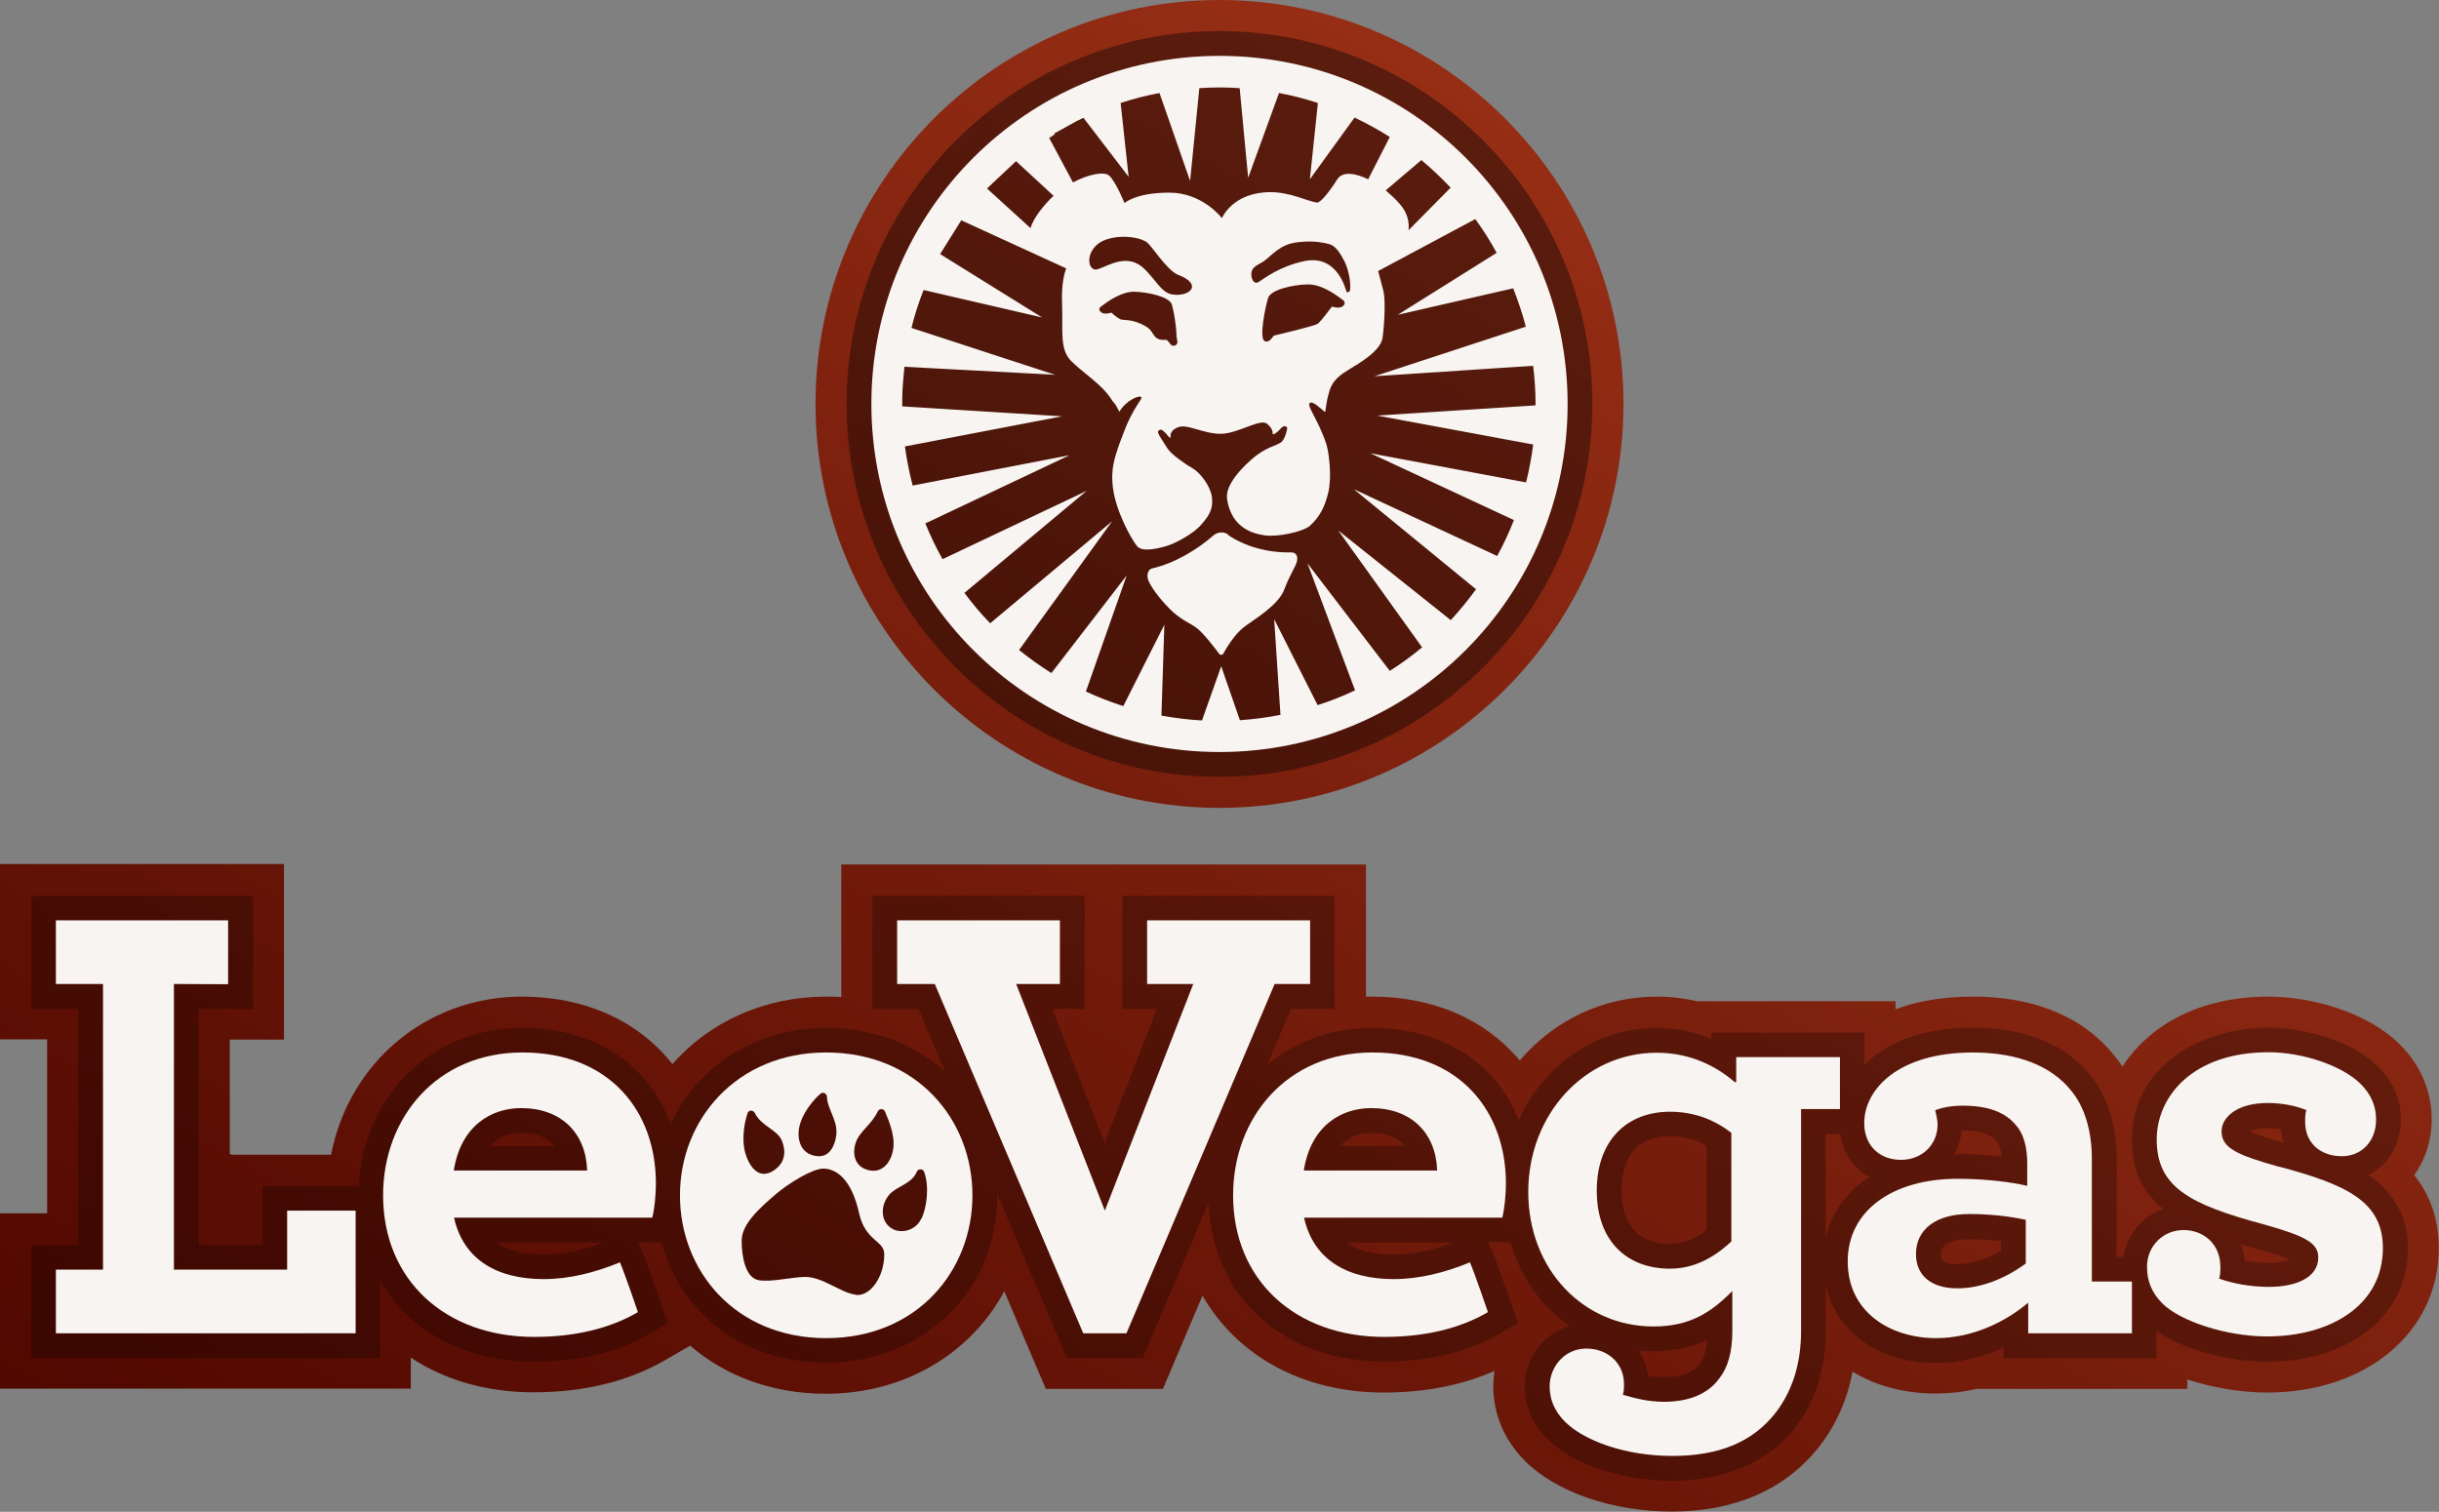 <?xml version="1.0" encoding="UTF-8"?><svg id="Layer_1" xmlns="http://www.w3.org/2000/svg" xmlns:xlink="http://www.w3.org/1999/xlink" viewBox="0 0 100.4 62.24"><rect x="0" y="0" width="100.4" height="62.24" fill="#808080" stroke="none"/><defs><style>.cls-1{opacity:.4;}.cls-1,.cls-2{fill:#030303;}.cls-3{fill:url(#Namnlös_övertoning_7);}.cls-2{opacity:.27;}.cls-4{fill:#f7f4f1;}</style><linearGradient id="Namnlös_övertoning_7" x1="32.04" y1="75.69" x2="70.47" y2="9.13" gradientTransform="matrix(1, 0, 0, 1, 0, 0)" gradientUnits="userSpaceOnUse"><stop offset="0" stop-color="#500800"/><stop offset="1" stop-color="#962e15"/></linearGradient></defs><path class="cls-3" d="M9.52,47.54h4.11c.73-3.79,3.93-6.51,7.86-6.51,2.61,0,4.8,1.01,6.19,2.78,1.53-1.75,3.8-2.78,6.33-2.78,.21,0,.41,0,.62,.02v-5.46h21.6v5.44c.09,0,.17,0,.26,0,2.53,0,4.67,.95,6.07,2.63,1.41-1.66,3.43-2.63,5.65-2.63,.57,0,1.12,.07,1.66,.19h8.16v.33c.83-.31,1.88-.52,3.17-.52,3.2,0,4.93,1.3,5.81,2.4,.13,.15,.25,.31,.36,.48,1.07-1.65,3.1-2.88,6.02-2.88,1.71,0,4.04,.61,5.41,1.98,.85,.85,1.3,1.92,1.3,3.08,0,.85-.26,1.65-.72,2.29,.67,.83,1.01,1.84,1.01,3.01,0,3.44-2.97,5.94-7.06,5.94-1.1,0-2.25-.2-3.29-.54v.39h-8.68c-.56,.13-1.13,.19-1.68,.19-1.3,0-2.47-.32-3.42-.9-.22,1.17-.69,2.22-1.4,3.12-1.37,1.73-3.45,2.64-6.04,2.64-2.44,0-4.76-.8-6.04-2.08-.85-.85-1.31-1.92-1.31-3.08,0-.21,.02-.43,.05-.63-1.33,.59-2.86,.89-4.57,.89-3.34,0-6.04-1.53-7.45-3.99l-1.63,3.84h-4.82l-1.71-4.02c-1.37,2.55-4.09,4.22-7.35,4.22-2.18,0-4.12-.72-5.58-1.98l-1.02,.59c-1.52,.88-3.34,1.33-5.43,1.33-1.92,0-3.65-.5-5.05-1.43v1.28H0v-7.22H1.94v-7.16H0v-7.22H11.69v7.23h-2.23v4.72h.07Zm57.31-30.91C66.83,7.46,59.37,0,50.2,0s-16.63,7.46-16.63,16.63,7.46,16.63,16.63,16.63,16.63-7.46,16.63-16.63Z"/><path class="cls-2" d="M97.49,48.38c.81-.4,1.34-1.25,1.34-2.28,0-.83-.31-1.56-.93-2.18-1.11-1.11-3.11-1.61-4.51-1.61-2.8,0-5.63,1.58-5.63,4.61,0,1.32,.49,2.21,1.3,2.86-.86,.29-1.5,1.03-1.65,1.96h-.28v-4.04c0-1.4-.4-2.64-1.1-3.45-.71-.88-2.12-1.94-4.83-1.94-2.11,0-3.57,.64-4.45,1.53v-1.33h-6.3v.25c-.63-.26-1.37-.44-2.24-.44-2.54,0-4.68,1.53-5.69,3.79-.92-2.34-3.12-3.79-6.04-3.79-1.67,0-3.16,.56-4.32,1.52l.98-2.3h1.8v-4.66h-8.74v4.66h1.42l-2.15,5.51-2.15-5.51h1.33v-4.66h-8.74v4.66h1.9l1.11,2.6c-1.24-1.14-2.94-1.82-4.9-1.82-2.93,0-5.33,1.59-6.42,3.97-.87-2.45-3.11-3.97-6.1-3.97-3.72,0-6.55,2.77-6.73,6.51h-3.96v2.43h-2.63v-9.72h2.23v-4.66H1.28v4.66h1.94v9.72H1.28v4.66H15.65v-3.19c1.19,2.06,3.47,3.33,6.33,3.33,1.86,0,3.47-.39,4.79-1.16l.72-.42-.27-.79c-.06-.17-.56-1.64-.77-2.13l-.18-.41h.96c.79,2.96,3.4,4.95,6.78,4.95,4.01,0,7.04-2.96,7.04-6.89,0-.02,0-.03,0-.05l2.87,6.75h3.12l2.71-6.39c.15,3.86,3.07,6.53,7.22,6.53,1.86,0,3.47-.39,4.79-1.16l.72-.42-.27-.79c-.06-.17-.56-1.64-.77-2.13l-.18-.41h.92c.42,1.47,1.28,2.67,2.44,3.45-1.07,.3-1.85,1.3-1.85,2.48,0,.83,.31,1.56,.93,2.18,1.04,1.04,3.05,1.71,5.14,1.71s3.92-.74,5.03-2.14c.85-1.09,1.28-2.45,1.28-4.02v-1.88c.44,1.92,2.19,3.19,4.55,3.19,.93,0,1.88-.22,2.77-.63v.44h6.3v-1.13c1.08,.75,2.91,1.27,4.57,1.27,3.4,0,5.78-1.92,5.78-4.66,0-1.45-.69-2.38-1.63-3.02Zm-76.04-1.74c.63,0,1.09,.18,1.37,.54h-2.64c.39-.45,.92-.54,1.27-.54Zm.92,5.01c-.93,0-1.54-.21-1.93-.49h4.38c-.88,.33-1.68,.49-2.45,.49Zm34.07-5.01c.63,0,1.09,.18,1.37,.54h-2.64c.39-.45,.92-.54,1.27-.54Zm.92,5.01c-.93,0-1.54-.21-1.93-.49h4.38c-.88,.33-1.68,.49-2.45,.49Zm9.39-2.63c0-1.46,.69-2.24,1.99-2.24,.55,0,1.05,.13,1.51,.39v3.47c-.5,.39-.99,.57-1.51,.57-1.29,0-1.99-.78-1.99-2.19Zm3.23,7.1l-.02,.03c-.32,.45-.97,.55-1.46,.55-.24,0-.45-.02-.66-.06-.05-.39-.19-.74-.4-1.04,.2,.02,.41,.03,.62,.03,.9,0,1.62-.18,2.22-.46-.04,.42-.14,.75-.3,.96Zm5.17-5.16v-4.27h.6c.12,.78,.56,1.41,1.2,1.77-.93,.6-1.56,1.46-1.8,2.5Zm7.22,.53c-.61,.36-1.23,.55-1.8,.55-.68,0-.68-.24-.68-.39,0-.52,.64-.63,1.17-.63,.44,0,.89,.03,1.31,.08v.39Zm-1.8-3.97s-.08,0-.13,0c.17-.29,.27-.62,.31-.98h.01c.95,0,1.27,.25,1.46,.47,.07,.09,.15,.29,.18,.61-.59-.07-1.23-.11-1.84-.11Zm12.77-1.07c.19,0,.38,.01,.55,.04,.02,.2,.06,.39,.13,.56-.69-.19-1.16-.35-1.42-.47,.14-.06,.38-.13,.74-.13Zm.05,5.54c-.33,0-.67-.03-.99-.09-.02-.24-.08-.46-.16-.67,.22,.06,.45,.13,.68,.19,.73,.2,1.12,.34,1.34,.44-.17,.07-.46,.14-.88,.14Z"/><path class="cls-4" d="M53.67,48.19c.29-1.85,1.55-2.57,2.77-2.57,1.65,0,2.67,1.02,2.72,2.57h-5.49Zm2.82-4.86c-3.5,0-5.73,2.67-5.73,5.88,0,3.5,2.57,5.83,6.22,5.83,1.65,0,3.11-.34,4.27-1.02,0,0-.54-1.59-.74-2.05-1.05,.43-2.1,.69-3.14,.69-1.89,0-3.3-.78-3.69-2.53h8.16c.1-.39,.15-.97,.15-1.41,0-2.96-1.89-5.39-5.49-5.39h0Z"/><path class="cls-4" d="M34.01,43.33c-3.69,0-6.02,2.77-6.02,5.88s2.28,5.88,6.02,5.88,6.02-2.77,6.02-5.88-2.28-5.88-6.02-5.88Zm-1.1,3.03c.1-.45,.48-1,.86-1.33,.1-.09,.26-.02,.27,.12,.02,.52,.43,.94,.39,1.53-.04,.47-.28,.95-.75,.92-.7-.04-.9-.66-.77-1.24Zm-2.14-.53c.05-.14,.23-.14,.3-.01,.28,.56,.93,.68,1.12,1.15,.16,.4,.17,.93-.41,1.26s-.96-.25-1.11-.79c-.12-.45-.07-1.1,.1-1.6Zm4.45,7.47c-.6-.07-1.35-.73-2.07-.73-.53,0-1.43,.23-1.94,.13-.51-.11-.68-.92-.68-1.62s.77-1.37,1.41-1.92c.53-.45,1.49-1.04,1.94-1.05,.56,0,1.18,.45,1.49,1.86,.26,1.14,1.03,1.09,1.03,1.67,0,.92-.57,1.74-1.17,1.67Zm.45-5.15c-.46-.15-.6-.61-.45-1.09s.66-.76,.91-1.3c.06-.13,.24-.13,.3,0,.19,.44,.39,.99,.35,1.43-.04,.58-.43,1.19-1.11,.96Zm2.26,2.01c-.25,.53-.84,.62-1.18,.44-.51-.28-.53-.95-.15-1.41,.29-.35,.93-.44,1.14-.95,.05-.13,.25-.13,.3,0,.23,.63,.1,1.48-.1,1.92Z"/><polygon class="cls-4" points="11.82 52.27 7.16 52.27 7.16 40.51 9.39 40.52 9.39 37.89 2.3 37.89 2.3 40.51 4.24 40.51 4.24 52.27 2.3 52.27 2.3 54.89 14.64 54.89 14.64 49.84 11.82 49.84 11.82 52.27"/><path class="cls-4" d="M21.5,43.33c-3.5,0-5.73,2.67-5.73,5.88,0,3.5,2.57,5.83,6.22,5.83,1.65,0,3.11-.34,4.27-1.02,0,0-.54-1.59-.74-2.05-1.05,.43-2.1,.69-3.14,.69-1.89,0-3.3-.78-3.69-2.53h8.16c.1-.39,.15-.97,.15-1.41,0-2.96-1.89-5.39-5.49-5.39Zm-2.82,4.86c.29-1.85,1.55-2.57,2.77-2.57,1.65,0,2.67,1.02,2.72,2.57h-5.49Z"/><path class="cls-4" d="M71.46,44.55h-.05c-.73-.63-1.8-1.21-3.21-1.21-2.96,0-5.29,2.53-5.29,5.73s2.28,5.54,5.15,5.54c1.51,0,2.38-.58,3.25-1.46v1.65c0,.87-.19,1.51-.53,1.94-.49,.68-1.31,.97-2.28,.97-.68,0-1.21-.15-1.7-.29,.05-.1,.05-.29,.05-.44,0-.87-.68-1.46-1.55-1.46-.92,0-1.51,.78-1.51,1.55,0,.53,.19,1.02,.63,1.46,.78,.78,2.48,1.41,4.42,1.41s3.3-.58,4.23-1.75c.68-.87,1.07-1.99,1.07-3.4v-9.13h1.6v-2.14h-4.27v1.02Zm-.19,6.56c-.73,.68-1.55,1.12-2.53,1.12-1.75,0-3.01-1.12-3.01-3.21s1.26-3.25,3.01-3.25c1.02,0,1.85,.34,2.53,.87v4.47Z"/><path class="cls-4" d="M93.83,48.04c-1.75-.49-2.38-.78-2.38-1.46,0-.58,.63-1.17,1.89-1.17,.58,0,1.12,.1,1.6,.29-.05,.15-.05,.29-.05,.49,0,.87,.63,1.41,1.51,1.41,.83,0,1.41-.63,1.41-1.51,0-.53-.19-1.02-.63-1.46-.78-.78-2.43-1.31-3.79-1.31-3.16,0-4.61,1.85-4.61,3.59,0,1.94,1.31,2.67,4.42,3.5,1.75,.49,2.23,.78,2.23,1.36,0,.83-.92,1.21-2.04,1.21-.78,0-1.51-.15-2.04-.34,.05-.15,.05-.29,.05-.49,0-.97-.73-1.51-1.51-1.51-.87,0-1.51,.68-1.51,1.51,0,.58,.19,1.07,.63,1.51,.73,.73,2.62,1.36,4.32,1.36,2.57,0,4.76-1.26,4.76-3.64,0-1.94-1.55-2.62-4.27-3.35Z"/><path class="cls-4" d="M86.11,47.7c0-1.12-.29-2.14-.87-2.82-.78-.97-2.14-1.55-4.03-1.55-3.06,0-4.47,1.51-4.47,2.91,0,.92,.63,1.51,1.51,1.51s1.51-.63,1.51-1.46c0-.15-.05-.39-.1-.58,.24-.1,.63-.19,1.12-.19,1.02,0,1.75,.24,2.23,.83,.29,.34,.44,.87,.44,1.55v.92c-.63-.15-1.7-.29-2.87-.29-2.67,0-4.52,1.31-4.52,3.4s1.75,3.16,3.64,3.16c1.51,0,2.87-.68,3.79-1.46v1.26h4.27v-2.13h-1.65v-5.06Zm-2.72,4.32c-.87,.63-1.85,1.02-2.82,1.02-1.02,0-1.7-.49-1.7-1.41,0-1.02,.83-1.65,2.19-1.65,.87,0,1.7,.1,2.33,.24v1.8Z"/><polygon class="cls-4" points="47.22 40.51 49.12 40.51 45.48 49.84 41.83 40.51 43.63 40.51 43.63 37.89 36.93 37.89 36.93 40.51 38.48 40.51 44.59 54.89 46.37 54.89 52.47 40.51 53.93 40.51 53.93 40.47 53.93 40.47 53.93 37.89 47.22 37.89 47.22 40.51"/><path class="cls-1" d="M50.2,1.28c-8.46,0-15.35,6.88-15.35,15.35s6.88,15.35,15.35,15.35,15.35-6.88,15.35-15.35S58.66,1.28,50.2,1.28Z"/><path class="cls-4" d="M50.56,22.01c-.19-.14-.45-.11-.62,.04-.66,.58-1.59,1.14-2.51,1.35-.18,.04-.25,.3-.15,.52,.18,.39,.62,.92,1.01,1.28,.39,.35,.72,.46,.99,.67,.29,.23,.72,.8,.91,1.05,.04,.06,.13,.05,.16,0,.14-.25,.46-.79,.84-1.09s1.43-.89,1.68-1.57c.11-.3,.29-.66,.44-.95,.19-.36,.06-.58-.17-.57-.97,.03-1.95-.27-2.59-.72Z"/><path class="cls-4" d="M50.2,2.3c-7.92,0-14.33,6.41-14.33,14.33s6.41,14.33,14.33,14.33,14.33-6.41,14.33-14.33-6.41-14.33-14.33-14.33Zm9.52,5.42l-1.74,1.76s.01-.08,.01-.11c.01-.66-.38-1.03-.9-1.49l-.05-.04,1.47-1.25c.42,.35,.82,.73,1.2,1.13Zm-16.33-2.22l.94-.52c.09-.04,.18-.09,.27-.13l1.86,2.43-.33-3.04c.52-.17,1.05-.31,1.6-.41l1.26,3.62,.38-3.82c.28-.02,.56-.03,.84-.03s.55,.01,.82,.03l.35,3.69,1.27-3.49c.55,.1,1.08,.24,1.6,.41l-.33,3.14,1.84-2.54c.5,.24,.98,.5,1.45,.8l-.89,1.74c-.5-.24-1.04-.35-1.27,0-.36,.57-.71,.98-.84,.96-.4-.06-1.1-.43-1.91-.43-1.56,0-2,1.07-2,1.07,0,0-.79-1.05-2.17-1.05s-1.84,.43-1.84,.43c0,0-.35-.86-.62-1.12-.2-.2-.87-.07-1.5,.27h0l-.05-.09-.93-1.74c.08-.05,.15-.1,.23-.15Zm10.3,5.25c-1.03,.22-1.64,.71-1.88,.86-.24,.15-.37-.29-.26-.5,.11-.21,.35-.23,.62-.47,.61-.56,.89-.65,1.5-.69,.42-.03,.82,.03,1.08,.11,.24,.08,.42,.36,.6,.71,.09,.17,.26,.69,.23,1.12,0,.14-.12,.18-.16,.1-.02-.04-.35-1.53-1.73-1.24Zm1.56,1.87c-.13,.1-.42,0-.42,0,0,0-.44,.6-.59,.71-.15,.1-1.81,.49-1.81,.49,0,0-.18,.31-.36,.23-.26-.09,.02-1.43,.13-1.78s1.04-.55,1.61-.56c.56-.02,1.14,.39,1.48,.65,.09,.07,.09,.17-.04,.27Zm-7-.5c-.43-.07-.64-.55-1.12-1.03-.71-.71-1.5-.14-1.96,0-.31,.09-.51-.46-.1-.93,.44-.52,1.66-.5,2.12-.2,.22,.14,.84,1.18,1.32,1.36,1.02,.39,.47,.92-.27,.8Zm.12,2.1c-.18,.08-.21-.14-.34-.22-.04-.03-.24,.03-.4-.07-.16-.09-.2-.34-.44-.48-.59-.35-.92-.24-1.08-.31-.16-.08-.36-.27-.36-.27,0,0-.27,.09-.4,0s-.12-.19-.03-.25c.32-.24,.87-.63,1.4-.61,.53,.02,1.42,.2,1.52,.53,.07,.23,.18,.84,.19,1.26,0,.19,.12,.35-.07,.43Zm-6.55-7.59l1.45,1.34,.1,.09c-.43,.41-.83,.92-.95,1.33l-1.79-1.63,1.19-1.12Zm21.3,11.62c-.07,.55-.17,1.09-.3,1.61l-6.41-1.2,5.91,2.75c-.2,.51-.43,1.01-.69,1.48l-5.9-2.75,5.03,4.12c-.32,.44-.67,.87-1.04,1.27l-4.63-3.69,3.45,4.81c-.42,.35-.86,.67-1.33,.97l-3.39-4.43,1.96,5.23c-.5,.24-1.01,.44-1.54,.61l-1.79-3.54,.26,3.94c-.55,.11-1.1,.18-1.67,.22l-.77-2.22-.79,2.23c-.57-.03-1.12-.1-1.67-.2l.12-3.74-1.69,3.35c-.53-.17-1.04-.37-1.54-.6l1.68-4.78-3.1,4.02c-.46-.29-.91-.61-1.33-.95l3.83-5.3-5.02,4.2c-.38-.39-.73-.81-1.06-1.25l5.03-4.2-5.93,2.81c-.27-.47-.5-.97-.71-1.47l5.94-2.81-6.46,1.25c-.14-.52-.24-1.06-.32-1.61l6.47-1.24-6.58-.41v-.08c0-.19,0-.38,.01-.57l.02-.3c.02-.23,.04-.46,.06-.68l6.2,.33-5.91-1.93c.13-.53,.3-1.06,.5-1.56l4.88,1.13-4.2-2.61,.87-1.39,4.32,1.98c-.08,.21-.2,.65-.17,1.43,.04,1.15-.11,1.89,.37,2.38,.49,.48,1.13,.89,1.5,1.36,.08,.11,.15,.19,.19,.27,.1,.11,.15,.18,.19,.26,.03,.07,.07,.13,.11,.2,.26-.45,.81-.7,.9-.6,.07,.07-.33,.41-.71,1.42-.09,.23-.22,.57-.31,.86-.14,.43-.22,.86-.15,1.43,.11,.95,.74,2.11,1,2.43,.2,.23,.75,.12,1.17,0,.42-.11,1.17-.54,1.46-.88s.53-.62,.44-1.19c-.06-.39-.45-.95-.79-1.14-.33-.19-.86-.57-1.02-.8-.07-.11-.19-.29-.28-.44-.08-.13-.16-.26-.1-.31,.11-.08,.15-.03,.26,.07,.12,.11,.18,.25,.23,.21,.03-.03-.01-.04,.01-.13,.02-.09,.09-.2,.28-.28,.37-.18,1.05,.26,1.77,.26s1.64-.65,1.92-.41c.19,.16,.23,.28,.23,.41,0,.01,.01,.02,.02,.02,.1-.02,.23-.14,.31-.24,.07-.08,.13-.11,.22-.08,.09,.03,.02,.19-.01,.31-.04,.14-.12,.27-.17,.32-.21,.18-.65,.19-1.27,.75-.63,.56-.94,1.05-.98,1.41-.03,.25,.11,.78,.36,1.08,.25,.3,.58,.52,1.18,.61,.53,.08,1.59-.14,1.88-.4,.38-.35,.6-.74,.75-1.37,.15-.64,.03-1.62-.08-1.98-.33-1.01-.83-1.59-.68-1.7,.12-.09,.42,.21,.63,.38,.03-.16,.07-.53,.14-.74,.1-.46,.34-.71,.78-.98,.53-.32,1.35-.8,1.44-1.33,.08-.54,.13-1.58,.04-1.93-.06-.22-.15-.59-.22-.83l4-2.14c.32,.44,.62,.91,.88,1.39l-4.07,2.55,4.75-1.09c.2,.51,.38,1.04,.52,1.58l-6.23,2.04,6.53-.43c.07,.53,.1,1.07,.1,1.61v.02l-6.52,.42,6.42,1.19Z"/></svg>